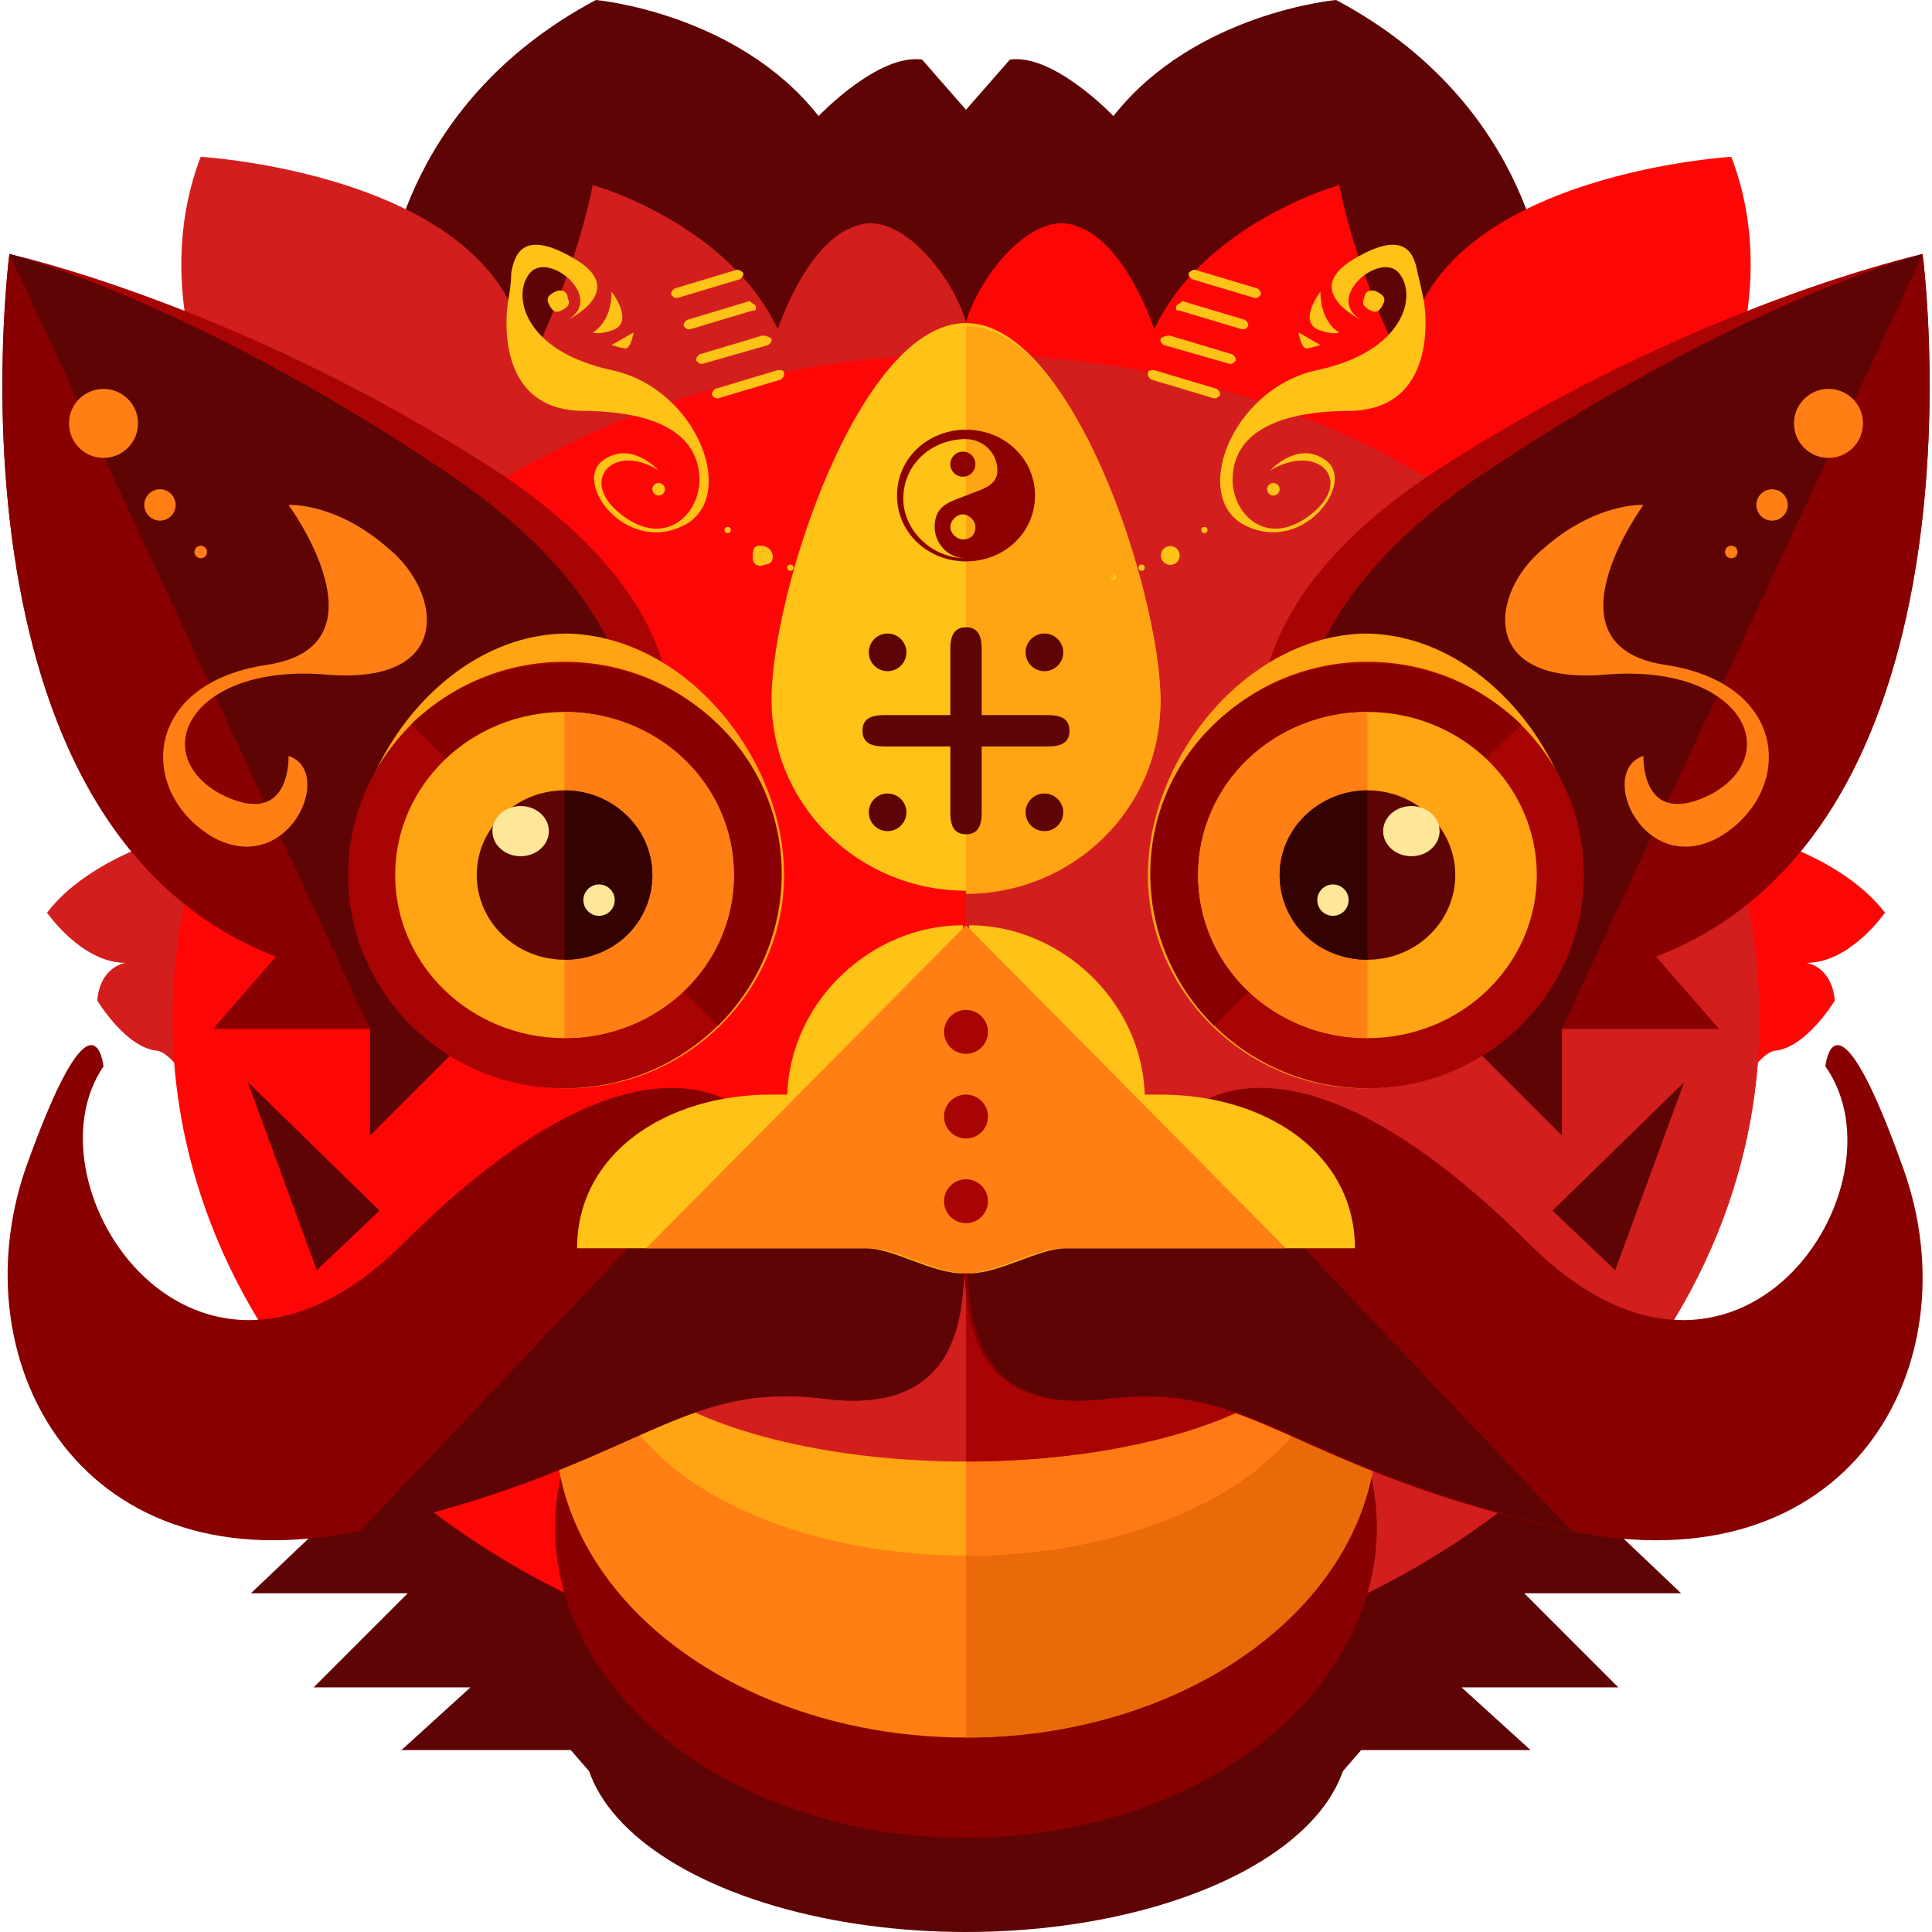 <?xml version="1.0" encoding="UTF-8"?>
<!-- Generator: Adobe Illustrator 19.0.0, SVG Export Plug-In . SVG Version: 6.00 Build 0)  -->
<svg xmlns="http://www.w3.org/2000/svg" xmlns:xlink="http://www.w3.org/1999/xlink" version="1.1" id="Layer_1" x="0px" y="0px" viewBox="0 0 492.8 492.8" style="enable-background:new 0 0 492.8 492.8;" xml:space="preserve">
<g>
	<ellipse style="fill:#5E0404;" cx="246.4" cy="443.2" rx="97.6" ry="49.6"></ellipse>
	<path style="fill:#5E0404;" d="M98.4,74.4c0,0,2.4-47.2,53.6-74.4c0,0,36,3.2,56.8,29.6c0,0,15.2-16,26.4-14.4L246.4,28v86.4   L113.6,132L98.4,74.4z"></path>
	<path style="fill:#5E0404;" d="M394.4,74.4c0,0-2.4-47.2-53.6-74.4c0,0-36,3.2-56.8,29.6c0,0-15.2-16-26.4-14.4L246.4,28v86.4   L379.2,132L394.4,74.4z"></path>
</g>
<g>
	<path style="fill:#D31E1E;" d="M43.2,213.6c0,0-20.8,5.6-31.2,19.2c0,0,8.8,12.8,20,12.8c0,0-6.4,0.8-7.2,9.6c0,0,7.2,12,15.2,12.8   s27.2,42.4,27.2,42.4l11.2-79.2L43.2,213.6z"></path>
	<path style="fill:#D31E1E;" d="M52.8,100.8c0,0-13.6-29.6-1.6-60.8c0,0,81.6,4.8,83.2,54.4c0,0,12-23.2,16.8-47.2   c0,0,34.4,9.6,47.2,36.8c0,0,7.2-22.4,20-26.4c12.8-4.8,28.8,18.4,28.8,29.6s-40.8,84-40.8,84L140,180L52.8,100.8z"></path>
</g>
<g>
	<path style="fill:#FF0606;" d="M449.6,213.6c0,0,20.8,5.6,31.2,19.2c0,0-8.8,12.8-20,12.8c0,0,6.4,0.8,7.2,9.6   c0,0-7.2,12-15.2,12.8s-27.2,42.4-27.2,42.4l-11.2-79.2L449.6,213.6z"></path>
	<path style="fill:#FF0606;" d="M440,100.8c0,0,13.6-29.6,1.6-60.8c0,0-81.6,4.8-83.2,54.4c0,0-12-23.2-16.8-47.2   c0,0-34.4,9.6-47.2,36.8c0,0-7.2-22.4-20-26.4c-12.8-4.8-28.8,18.4-28.8,29.6s40.8,84,40.8,84l66.4,8.8L440,100.8z"></path>
</g>
<g>
	<polygon style="fill:#5E0404;" points="100,380 166.4,411.2 166.4,470.4 145.6,446.4 102.4,446.4 120,430.4 80,430.4 104,406.4    64,406.4 80,391.2  "></polygon>
	<polygon style="fill:#5E0404;" points="392.8,380 326.4,411.2 326.4,470.4 347.2,446.4 390.4,446.4 372.8,430.4 412.8,430.4    388.8,406.4 428.8,406.4 412.8,391.2  "></polygon>
</g>
<ellipse style="fill:#FF0606;" cx="246.4" cy="260" rx="202.4" ry="169.6"></ellipse>
<path style="fill:#D31E1E;" d="M246.4,90.4c112,0,202.4,76,202.4,169.6s-90.4,169.6-202.4,169.6"></path>
<ellipse style="fill:#890000;" cx="246.4" cy="389.6" rx="104.8" ry="79.2"></ellipse>
<ellipse style="fill:#FF7F15;" cx="246.4" cy="364" rx="104.8" ry="79.2"></ellipse>
<path style="fill:#EA6A0A;" d="M246.4,284.8c57.6,0,104.8,35.2,104.8,79.2s-47.2,79.2-104.8,79.2"></path>
<ellipse style="fill:#FFA412;" cx="246.4" cy="341.6" rx="92.8" ry="55.2"></ellipse>
<path style="fill:#FF7915;" d="M246.4,286.4c51.2,0,92.8,24.8,92.8,55.2c0,30.4-41.6,55.2-92.8,55.2"></path>
<ellipse style="fill:#D31E1E;" cx="246.4" cy="335.2" rx="92.8" ry="37.6"></ellipse>
<path style="fill:#A80404;" d="M246.4,297.6c51.2,0,92.8,16.8,92.8,37.6c0,20.8-41.6,37.6-92.8,37.6"></path>
<path style="fill:#890000;" d="M191.2,284.8c0,0-25.6-30.4-88.8,32.8c-52.8,52-96.8-15.2-76-45.6c0,0-2.4-23.2-20,26.4  c-16.8,49.6,14.4,107.2,85.6,92c72-16,80-38.4,118.4-33.6s34.4-28,36-35.2s0-44.8,0-44.8L191.2,284.8z"></path>
<path style="fill:#5E0404;" d="M92,390.4c72-16,80-38.4,118.4-33.6s34.4-28,36-35.2s0-44.8,0-44.8l-55.2,8.8"></path>
<path style="fill:#A80404;" d="M2.4,64.8c0,0-19.2,145.6,68,179.2l-16,18.4h40v27.2l48-48c0,0,75.2-61.6-16-121.6  C60.8,77.6,2.4,64.8,2.4,64.8z"></path>
<path style="fill:#890000;" d="M2.4,64.8c0,0-19.2,145.6,68,179.2l-16,18.4h40v27.2l48-48c0,0,60.8-62.4-30.4-122.4  C47.2,76,2.4,64.8,2.4,64.8z"></path>
<path style="fill:#5E0404;" d="M94.4,262.4v27.2l48-48c0,0,60.8-62.4-30.4-122.4C47.2,76,2.4,64.8,2.4,64.8"></path>
<path style="fill:#FFA412;" d="M200,223.2c0,29.6-24.8,54.4-55.2,54.4s-55.2-24-55.2-54.4c0-29.6,24.8-61.6,55.2-61.6  C175.2,162.4,200,193.6,200,223.2z"></path>
<ellipse style="fill:#A80404;" cx="144" cy="223.2" rx="55.2" ry="54.4"></ellipse>
<path style="fill:#890000;" d="M104.8,184.8c21.6-20.8,56.8-20.8,78.4,0c21.6,20.8,21.6,55.2,0,76.8"></path>
<ellipse style="fill:#FFA412;" cx="144" cy="223.2" rx="43.2" ry="41.6"></ellipse>
<path style="fill:#FF7F15;" d="M144,181.6c24,0,43.2,18.4,43.2,41.6c0,23.2-19.2,41.6-43.2,41.6"></path>
<ellipse style="fill:#5E0404;" cx="144" cy="223.2" rx="22.4" ry="21.6"></ellipse>
<path style="fill:#350202;" d="M144,201.6c12,0,22.4,9.6,22.4,21.6s-9.6,21.6-22.4,21.6"></path>
<g>
	<ellipse style="fill:#FFE799;" cx="132.8" cy="212" rx="7.2" ry="6.4"></ellipse>
	<ellipse style="fill:#FFE799;" cx="152.8" cy="229.6" rx="4" ry="4"></ellipse>
</g>
<g>
	<ellipse style="fill:#FF7F15;" cx="26.4" cy="108" rx="8.8" ry="8.8"></ellipse>
	<ellipse style="fill:#FF7F15;" cx="40.8" cy="128.8" rx="4" ry="4"></ellipse>
	<circle style="fill:#FF7F15;" cx="51.2" cy="140.8" r="1.6"></circle>
	<path style="fill:#FF7F15;" d="M73.6,128.8c0,0,26.4,36-5.6,40.8c-32,4.8-32.8,32.8-13.6,44c19.2,10.4,31.2-16.8,19.2-20.8   c0,0,0.8,19.2-17.6,9.6C37.6,192,48.8,169.6,82.4,172c33.6,3.2,30.4-20.8,16.8-32C85.6,128,73.6,128.8,73.6,128.8z"></path>
</g>
<path style="fill:#FFC217;" d="M200.8,279.2c-1.6,0-2.4,0-4,0c-27.2,0-49.6,15.2-49.6,39.2h73.6c7.2,0,16.8,6.4,24.8,6.4V236  C222.4,236,201.6,255.2,200.8,279.2z"></path>
<path style="fill:#890000;" d="M301.6,284.8c0,0,25.6-30.4,88.8,32.8c52.8,52,96.8-15.2,75.2-45.6c0,0,2.4-23.2,20,26.4  c17.6,49.6-13.6,107.2-85.6,92c-72-16-80-38.4-118.4-33.6s-34.4-28-36-35.2s0-44.8,0-44.8L301.6,284.8z"></path>
<path style="fill:#5E0404;" d="M400.8,390.4c-72-16-80-38.4-118.4-33.6s-34.4-28-36-35.2s0-44.8,0-44.8l55.2,8.8"></path>
<path style="fill:#A80404;" d="M490.4,64.8c0,0,19.2,145.6-68,179.2l16,18.4h-40v27.2l-48-48c0,0-75.2-61.6,16-121.6  C432,77.6,490.4,64.8,490.4,64.8z"></path>
<path style="fill:#890000;" d="M490.4,64.8c0,0,19.2,145.6-68,179.2l16,18.4h-40v27.2l-48-48c0,0-60.8-62.4,30.4-122.4  C445.6,76,490.4,64.8,490.4,64.8z"></path>
<path style="fill:#5E0404;" d="M398.4,262.4v27.2l-48-48c0,0-60.8-62.4,30.4-122.4C446.4,76,490.4,64.8,490.4,64.8"></path>
<path style="fill:#FFA412;" d="M292.8,223.2c0,29.6,24.8,54.4,55.2,54.4c30.4,0,55.2-24,55.2-54.4c0-29.6-24.8-61.6-55.2-61.6  C317.6,162.4,292.8,193.6,292.8,223.2z"></path>
<ellipse style="fill:#A80404;" cx="348.8" cy="223.2" rx="55.2" ry="54.4"></ellipse>
<path style="fill:#890000;" d="M388,184.8c-21.6-20.8-56.8-20.8-78.4,0c-21.6,20.8-21.6,55.2,0,76.8"></path>
<ellipse style="fill:#FFA412;" cx="348.8" cy="223.2" rx="43.2" ry="41.6"></ellipse>
<path style="fill:#FF7F15;" d="M348.8,181.6c-24,0-43.2,18.4-43.2,41.6c0,23.2,19.2,41.6,43.2,41.6"></path>
<ellipse style="fill:#5E0404;" cx="348.8" cy="223.2" rx="22.4" ry="21.6"></ellipse>
<path style="fill:#350202;" d="M348.8,201.6c-12,0-22.4,9.6-22.4,21.6s9.6,21.6,22.4,21.6"></path>
<g>
	<ellipse style="fill:#FFE799;" cx="360" cy="212" rx="7.2" ry="6.4"></ellipse>
	<ellipse style="fill:#FFE799;" cx="340" cy="229.6" rx="4" ry="4"></ellipse>
</g>
<g>
	<ellipse style="fill:#FF7F15;" cx="466.4" cy="108" rx="8.8" ry="8.8"></ellipse>
	<ellipse style="fill:#FF7F15;" cx="452" cy="128.8" rx="4" ry="4"></ellipse>
	<circle style="fill:#FF7F15;" cx="441.6" cy="140.8" r="1.6"></circle>
	<path style="fill:#FF7F15;" d="M419.2,128.8c0,0-26.4,36,5.6,40.8c32,4.8,32.8,32.8,13.6,44c-19.2,10.4-31.2-16.8-19.2-20.8   c0,0-0.8,19.2,17.6,9.6c18.4-10.4,7.2-32.8-26.4-30.4c-33.6,3.2-30.4-20.8-16.8-32C407.2,128,419.2,128.8,419.2,128.8z"></path>
</g>
<path style="fill:#FFC217;" d="M292,279.2c1.6,0,2.4,0,4,0c27.2,0,49.6,15.2,49.6,39.2H272c-7.2,0-16.8,6.4-24.8,6.4V236  C270.4,236,291.2,255.2,292,279.2z"></path>
<path style="fill:#FF7F15;" d="M328,318.4L246.4,236l0,0l0,0l0,0l0,0l-81.6,82.4h56.8c7.2,0,16.8,6.4,24.8,6.4l0,0l0,0l0,0l0,0  c8,0,17.6-6.4,24.8-6.4H328z"></path>
<g>
	<ellipse style="fill:#A80404;" cx="246.4" cy="263.2" rx="5.6" ry="5.6"></ellipse>
	<ellipse style="fill:#A80404;" cx="246.4" cy="284.8" rx="5.6" ry="5.6"></ellipse>
	<ellipse style="fill:#A80404;" cx="246.4" cy="306.4" rx="5.6" ry="5.6"></ellipse>
</g>
<path style="fill:#FFC217;" d="M296,178.4c0,27.2-22.4,48.8-49.6,48.8s-49.6-21.6-49.6-48.8c0-27.2,22.4-96,49.6-96  S296,152,296,178.4z"></path>
<path style="fill:#FFA412;" d="M246.4,83.2c28,0,49.6,68.8,49.6,96c0,27.2-22.4,48.8-49.6,48.8"></path>
<g>
	<path style="fill:#5E0404;" d="M225.6,190.4c-3.2,0-5.6-0.8-5.6-4l0,0c0-3.2,2.4-4,5.6-4h41.6c3.2,0,5.6,0.8,5.6,4l0,0   c0,3.2-2.4,4-5.6,4H225.6z"></path>
	<path style="fill:#5E0404;" d="M242.4,165.6c0-3.2,0.8-5.6,4-5.6l0,0c3.2,0,4,2.4,4,5.6v41.6c0,3.2-0.8,5.6-4,5.6l0,0   c-3.2,0-4-2.4-4-5.6V165.6z"></path>
	<ellipse style="fill:#5E0404;" cx="226.4" cy="166.4" rx="4.8" ry="4.8"></ellipse>
	<ellipse style="fill:#5E0404;" cx="266.4" cy="166.4" rx="4.8" ry="4.8"></ellipse>
	<ellipse style="fill:#5E0404;" cx="226.4" cy="207.2" rx="4.8" ry="4.8"></ellipse>
	<ellipse style="fill:#5E0404;" cx="266.4" cy="207.2" rx="4.8" ry="4.8"></ellipse>
</g>
<g>
	<ellipse style="fill:#8C0000;" cx="245.6" cy="118.4" rx="3.2" ry="3.2"></ellipse>
	<path style="fill:#8C0000;" d="M246.4,109.6c-9.6,0-17.6,7.2-17.6,16.8s8,16.8,17.6,16.8S264,136,264,126.4S256,109.6,246.4,109.6z    M245.6,137.6c-1.6,0-3.2-1.6-3.2-3.2s1.6-3.2,3.2-3.2s3.2,1.6,3.2,3.2C248.8,136.8,247.2,137.6,245.6,137.6z M246.4,126.4   c-4,1.6-8,2.4-8,8c0,4,3.2,8,8,8c-8.8,0-16-7.2-16-15.2c0-8.8,7.2-15.2,16-15.2c4,0,8,3.2,8,8C254.4,124,250.4,124.8,246.4,126.4z"></path>
</g>
<g>
	<polygon style="fill:#5E0404;" points="63.2,276 96.8,308.8 80.8,324  "></polygon>
	<polygon style="fill:#5E0404;" points="429.6,276 396,308.8 412,324  "></polygon>
</g>
<g>
	<path style="fill:#FFC217;" d="M129.6,76.8c0,0-4.8,27.2,18.4,28c24,0,30.4,8.8,30.4,17.6c0,8.8-8.8,17.6-20,8.8   c-11.2-8.8-1.6-18.4,9.6-11.2c0,0-7.2-8-14.4-2.4s5.6,23.2,20,16.8c15.2-6.4,4.8-35.2-17.6-40s-25.6-19.2-20.8-24.8   c4.8-5.6,19.2,6.4,9.6,12c0,0,15.2-7.2,2.4-15.2c-14.4-8.8-16-0.8-16.8,3.2C130.4,72.8,129.6,76.8,129.6,76.8z"></path>
	<circle style="fill:#FFC217;" cx="185.6" cy="135.2" r="0.8"></circle>
	<path style="fill:#FFC217;" d="M196.8,140.8c0.8,1.6,0,3.2-1.6,3.2c-1.6,0.8-3.2,0-3.2-1.6s0-3.2,1.6-3.2   C194.4,139.2,196,139.2,196.8,140.8z"></path>
	<circle style="fill:#FFC217;" cx="201.6" cy="144.8" r="0.8"></circle>
	<circle style="fill:#FFC217;" cx="208.8" cy="148" r="0.8"></circle>
	<circle style="fill:#FFC217;" cx="168" cy="124.8" r="1.6"></circle>
	<path style="fill:#FFC217;" d="M144.8,76c0.8,1.6,0,2.4-1.6,3.2c-1.6,0.8-2.4,0-3.2-1.6s0-2.4,1.6-3.2   C143.2,73.6,144.8,74.4,144.8,76z"></path>
	<path style="fill:#FFC217;" d="M151.2,84.8c0,0,4.8-2.4,4.8-10.4c0,0,5.6,7.2,0.8,9.6C152.8,85.6,151.2,84.8,151.2,84.8z"></path>
	<path style="fill:#FFC217;" d="M156,88l5.6-3.2c0,0-0.8,4.8-2.4,4C158.4,88.8,156,88,156,88z"></path>
	<path style="fill:#FFC217;" d="M189.6,69.6c0,0.8,0,0.8-0.8,1.6l-16,4.8c-0.8,0-0.8,0-1.6-0.8l0,0c0-0.8,0-0.8,0.8-1.6l16-4.8   C188.8,68.8,189.6,69.6,189.6,69.6L189.6,69.6z"></path>
	<path style="fill:#FFC217;" d="M192.8,78.4c0,0.8,0,0.8-0.8,0.8L176,84c-0.8,0-0.8,0-1.6-0.8l0,0c0-0.8,0-0.8,0.8-1.6l16-4.8   C192,77.6,192.8,77.6,192.8,78.4L192.8,78.4z"></path>
	<path style="fill:#FFC217;" d="M196.8,86.4c0,0.8,0,0.8-0.8,1.6l-16.8,4.8c-0.8,0-0.8,0-1.6-0.8l0,0c0-0.8,0-0.8,0.8-1.6l16-4.8   C196,85.6,196.8,86.4,196.8,86.4L196.8,86.4z"></path>
	<path style="fill:#FFC217;" d="M200,95.2c0,0.8,0,0.8-0.8,1.6l-16,4.8c-0.8,0-0.8,0-1.6-0.8l0,0c0-0.8,0-0.8,0.8-1.6l16-4.8   C199.2,94.4,200,94.4,200,95.2L200,95.2z"></path>
	<path style="fill:#FFC217;" d="M363.2,76.8c0,0,4.8,27.2-18.4,28c-24,0-30.4,8.8-30.4,17.6c0,8.8,8.8,17.6,20,8.8   c11.2-8.8,1.6-18.4-10.4-11.2c0,0,7.2-8,14.4-2.4c7.2,5.6-5.6,23.2-20,16.8c-15.2-6.4-4.8-35.2,17.6-40s25.6-19.2,20.8-24.8   c-4.8-5.6-19.2,6.4-9.6,12c0,0-15.2-7.2-2.4-15.2c14.4-8.8,16-0.8,16.8,3.2C362.4,72.8,363.2,76.8,363.2,76.8z"></path>
	<circle style="fill:#FFC217;" cx="307.2" cy="135.2" r="0.8"></circle>
	<ellipse style="fill:#FFC217;" cx="298.511" cy="141.687" rx="2.4" ry="2.4"></ellipse>
	<circle style="fill:#FFC217;" cx="291.2" cy="144.8" r="0.8"></circle>
	<path style="fill:#FFC217;" d="M283.2,147.2c0,0,0,0.8,0.8,0.8c0,0,0.8,0,0.8-0.8c0,0,0-0.8-0.8-0.8   C284,147.2,284,147.2,283.2,147.2z"></path>
	<circle style="fill:#FFC217;" cx="324.8" cy="124.8" r="1.6"></circle>
	<path style="fill:#FFC217;" d="M348,76c-0.8,1.6,0,2.4,1.6,3.2c1.6,0.8,2.4,0,3.2-1.6c0.8-1.6,0-2.4-1.6-3.2   C349.6,73.6,348,74.4,348,76z"></path>
	<path style="fill:#FFC217;" d="M341.6,84.8c0,0-4.8-2.4-4.8-10.4c0,0-5.6,7.2-0.8,9.6C340,85.6,341.6,84.8,341.6,84.8z"></path>
	<path style="fill:#FFC217;" d="M336.8,88l-5.6-3.2c0,0,0.8,4.8,2.4,4C334.4,88.8,336.8,88,336.8,88z"></path>
	<path style="fill:#FFC217;" d="M303.2,69.6c0,0.8,0,0.8,0.8,1.6l16,4.8c0.8,0,0.8,0,1.6-0.8l0,0c0-0.8,0-0.8-0.8-1.6l-16-4.8   C304,68.8,303.2,69.6,303.2,69.6L303.2,69.6z"></path>
	<path style="fill:#FFC217;" d="M300,78.4c0,0.8,0,0.8,0.8,0.8l16,4.8c0.8,0,0.8,0,1.6-0.8l0,0c0-0.8,0-0.8-0.8-1.6l-16-4.8   C300.8,77.6,300,77.6,300,78.4L300,78.4z"></path>
	<path style="fill:#FFC217;" d="M296,86.4c0,0.8,0,0.8,0.8,1.6l16.8,4.8c0.8,0,0.8,0,1.6-0.8l0,0c0-0.8,0-0.8-0.8-1.6l-16-4.8   C296.8,85.6,296,86.4,296,86.4L296,86.4z"></path>
	<path style="fill:#FFC217;" d="M292.8,95.2c0,0.8,0,0.8,0.8,1.6l16,4.8c0.8,0,0.8,0,1.6-0.8l0,0c0-0.8,0-0.8-0.8-1.6l-16-4.8   C293.6,94.4,292.8,94.4,292.8,95.2L292.8,95.2z"></path>
</g>
<g>
</g>
<g>
</g>
<g>
</g>
<g>
</g>
<g>
</g>
<g>
</g>
<g>
</g>
<g>
</g>
<g>
</g>
<g>
</g>
<g>
</g>
<g>
</g>
<g>
</g>
<g>
</g>
<g>
</g>
</svg>
